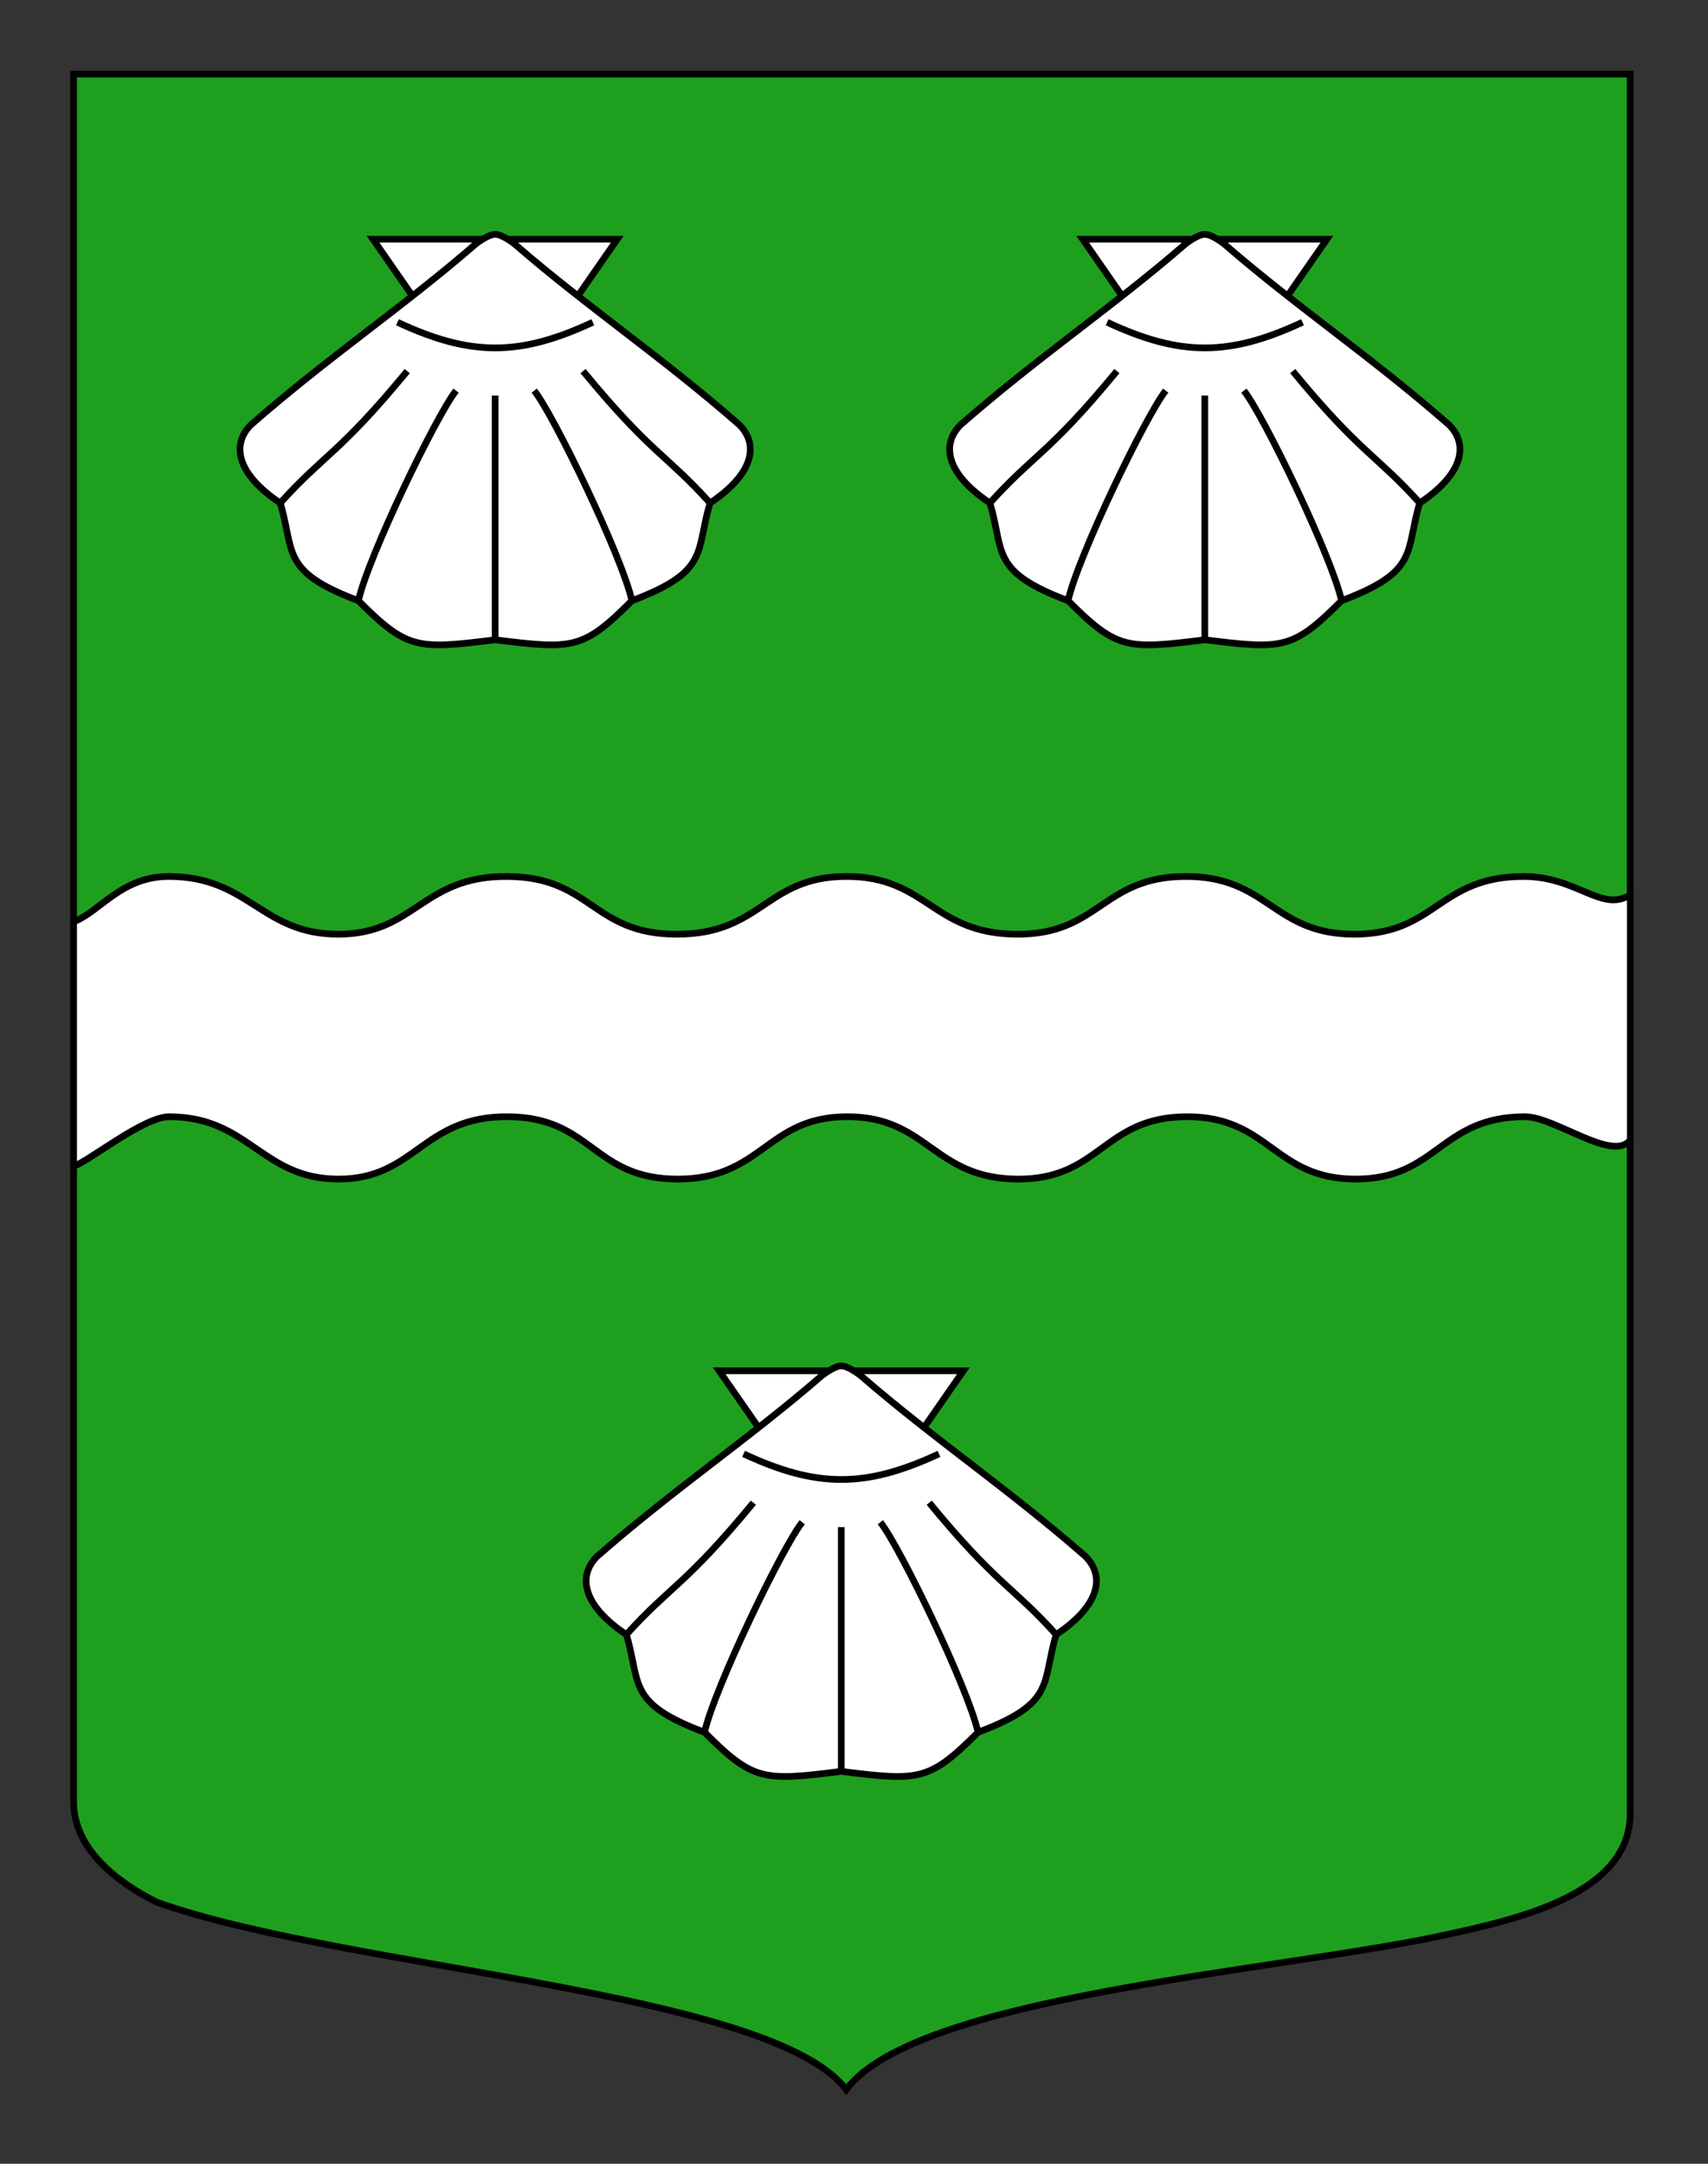<?xml version="1.0" encoding="utf-8"?>
<!-- Generator: Adobe Illustrator 15.1.0, SVG Export Plug-In . SVG Version: 6.00 Build 0)  -->
<!DOCTYPE svg PUBLIC "-//W3C//DTD SVG 1.0//EN" "http://www.w3.org/TR/2001/REC-SVG-20010904/DTD/svg10.dtd">
<svg version="1.0" id="Calque_1" xmlns="http://www.w3.org/2000/svg" xmlns:xlink="http://www.w3.org/1999/xlink" x="0px" y="0px"
	 width="255.118px" height="323.149px" viewBox="0 0 255.118 323.149" enable-background="new 0 0 255.118 323.149"
	 xml:space="preserve">
<rect x="0" y="0" width="255.118" height="323.149" fill="#333333" stroke="none"/>
<path fill="#1EA01E" stroke="#000000" d="M10.994,11.075c78,0,154.505,0,232.505,0c0,135.583,0,149.083,0,259.75
	c0,12.043-16.655,15.79-28.1,18.25c-24.979,5.37-78.645,9.056-89,23c-11.146-14.777-75-18-103-28c-6-3-12.406-8-12.406-15
	C10.994,245.533,10.994,147.45,10.994,11.075z"/>
<path id="path2855" fill="#FFFFFF" stroke="#000000" d="M25.258,130.896c-7.135-0.019-10.293,5.254-14.265,6.771
	c0,1.412,0,1.412,0,36.507c2.283-0.727,10.454-7.406,14.289-7.396c11.998,0.032,13.798,9.331,25.316,9.31
	c11.519-0.022,12.458-9.415,25.305-9.31c12.644,0.105,12.61,9.305,25.316,9.31s13.244-9.298,25.315-9.31
	c12.073-0.01,12.813,9.168,25.316,9.31s12.866-9.238,25.328-9.31c12.467-0.07,13.063,9.295,25.293,9.31
	c12.228,0.014,12.622-9.31,25.327-9.31c4.477,0,13.122,6.855,15.715,3.469v-36.608c-4.286,2.702-7.924-2.741-15.934-2.741
	c-12.692,0-13.088,8.638-25.304,8.623c-12.216-0.014-12.814-8.694-25.268-8.623c-12.45,0.071-12.802,8.765-25.291,8.623
	c-12.491-0.142-13.244-8.633-25.305-8.623c-12.06,0.011-12.598,8.629-25.292,8.623c-12.694-0.004-12.662-8.519-25.292-8.623
	c-12.833-0.105-13.76,8.602-25.267,8.623C39.054,139.543,37.243,130.929,25.258,130.896z"/>
<g>
	<path fill="#FFFFFF" stroke="#000000" d="M55.72,35.725l18.239,26.264l18.238-26.264H55.72z"/>
	<path fill="#FFFFFF" stroke="#000000" d="M73.959,34.995c-1.095,0-2.919,1.459-2.919,1.459
		c-10.943,9.484-21.887,16.779-33.56,26.993c-2.918,2.918-2.188,7.296,4.378,11.673c2.188,7.296,0,10.214,11.673,14.591
		c7.295,7.296,8.754,7.296,20.428,5.837c11.673,1.459,13.132,1.459,20.427-5.837c11.673-4.377,9.484-7.295,11.673-14.591
		c6.566-4.377,7.296-8.755,4.378-11.673C98.764,53.233,87.82,45.938,76.877,36.454C76.877,36.454,75.053,34.995,73.959,34.995z"/>
	<path fill="#FFFFFF" stroke="#000000" d="M59.367,48.127c10.943,5.106,18.239,5.106,29.183,0"/>
	<path fill="none" stroke="#000000" d="M41.858,75.12c6.565-7.296,8.755-7.296,18.968-19.698 M53.531,89.711
		c1.459-6.565,11.673-27.723,14.591-31.37 M73.959,95.548V59.07 M106.059,75.12c-6.565-7.296-8.754-7.296-18.968-19.698
		 M94.386,89.711c-1.459-6.565-11.673-27.723-14.591-31.37"/>
</g>
<g>
	<path fill="#FFFFFF" stroke="#000000" d="M161.718,35.725l18.239,26.264l18.238-26.264H161.718z"/>
	<path fill="#FFFFFF" stroke="#000000" d="M179.958,34.995c-1.095,0-2.919,1.459-2.919,1.459
		c-10.943,9.484-21.887,16.779-33.56,26.993c-2.918,2.918-2.188,7.296,4.378,11.673c2.188,7.296,0,10.214,11.673,14.591
		c7.295,7.296,8.754,7.296,20.428,5.837c11.673,1.459,13.132,1.459,20.427-5.837c11.673-4.377,9.484-7.295,11.673-14.591
		c6.566-4.377,7.296-8.755,4.378-11.673c-11.673-10.214-22.616-17.509-33.56-26.993C182.875,36.454,181.051,34.995,179.958,34.995z"
		/>
	<path fill="#FFFFFF" stroke="#000000" d="M165.366,48.127c10.943,5.106,18.239,5.106,29.183,0"/>
	<path fill="none" stroke="#000000" d="M147.857,75.12c6.565-7.296,8.755-7.296,18.968-19.698 M159.53,89.711
		c1.459-6.565,11.673-27.723,14.591-31.37 M179.958,95.548V59.07 M212.057,75.12c-6.565-7.296-8.754-7.296-18.968-19.698
		 M200.384,89.711c-1.459-6.565-11.673-27.723-14.591-31.37"/>
</g>
<g>
	<path fill="#FFFFFF" stroke="#000000" d="M107.42,204.725l18.239,26.264l18.238-26.264H107.42z"/>
	<path fill="#FFFFFF" stroke="#000000" d="M125.66,203.995c-1.095,0-2.919,1.459-2.919,1.459
		c-10.943,9.484-21.887,16.779-33.56,26.993c-2.918,2.918-2.188,7.296,4.378,11.673c2.188,7.296,0,10.214,11.673,14.591
		c7.295,7.296,8.754,7.296,20.428,5.837c11.673,1.459,13.132,1.459,20.427-5.837c11.673-4.377,9.484-7.295,11.673-14.591
		c6.566-4.377,7.296-8.755,4.378-11.673c-11.673-10.214-22.616-17.509-33.56-26.993C128.578,205.454,126.753,203.995,125.66,203.995
		z"/>
	<path fill="#FFFFFF" stroke="#000000" d="M111.068,217.127c10.943,5.106,18.239,5.106,29.183,0"/>
	<path fill="none" stroke="#000000" d="M93.559,244.12c6.565-7.296,8.755-7.296,18.968-19.698 M105.232,258.711
		c1.459-6.565,11.673-27.723,14.591-31.37 M125.66,264.548V228.07 M157.759,244.12c-6.565-7.296-8.754-7.296-18.968-19.698
		 M146.086,258.711c-1.459-6.565-11.673-27.723-14.591-31.37"/>
</g>
</svg>
